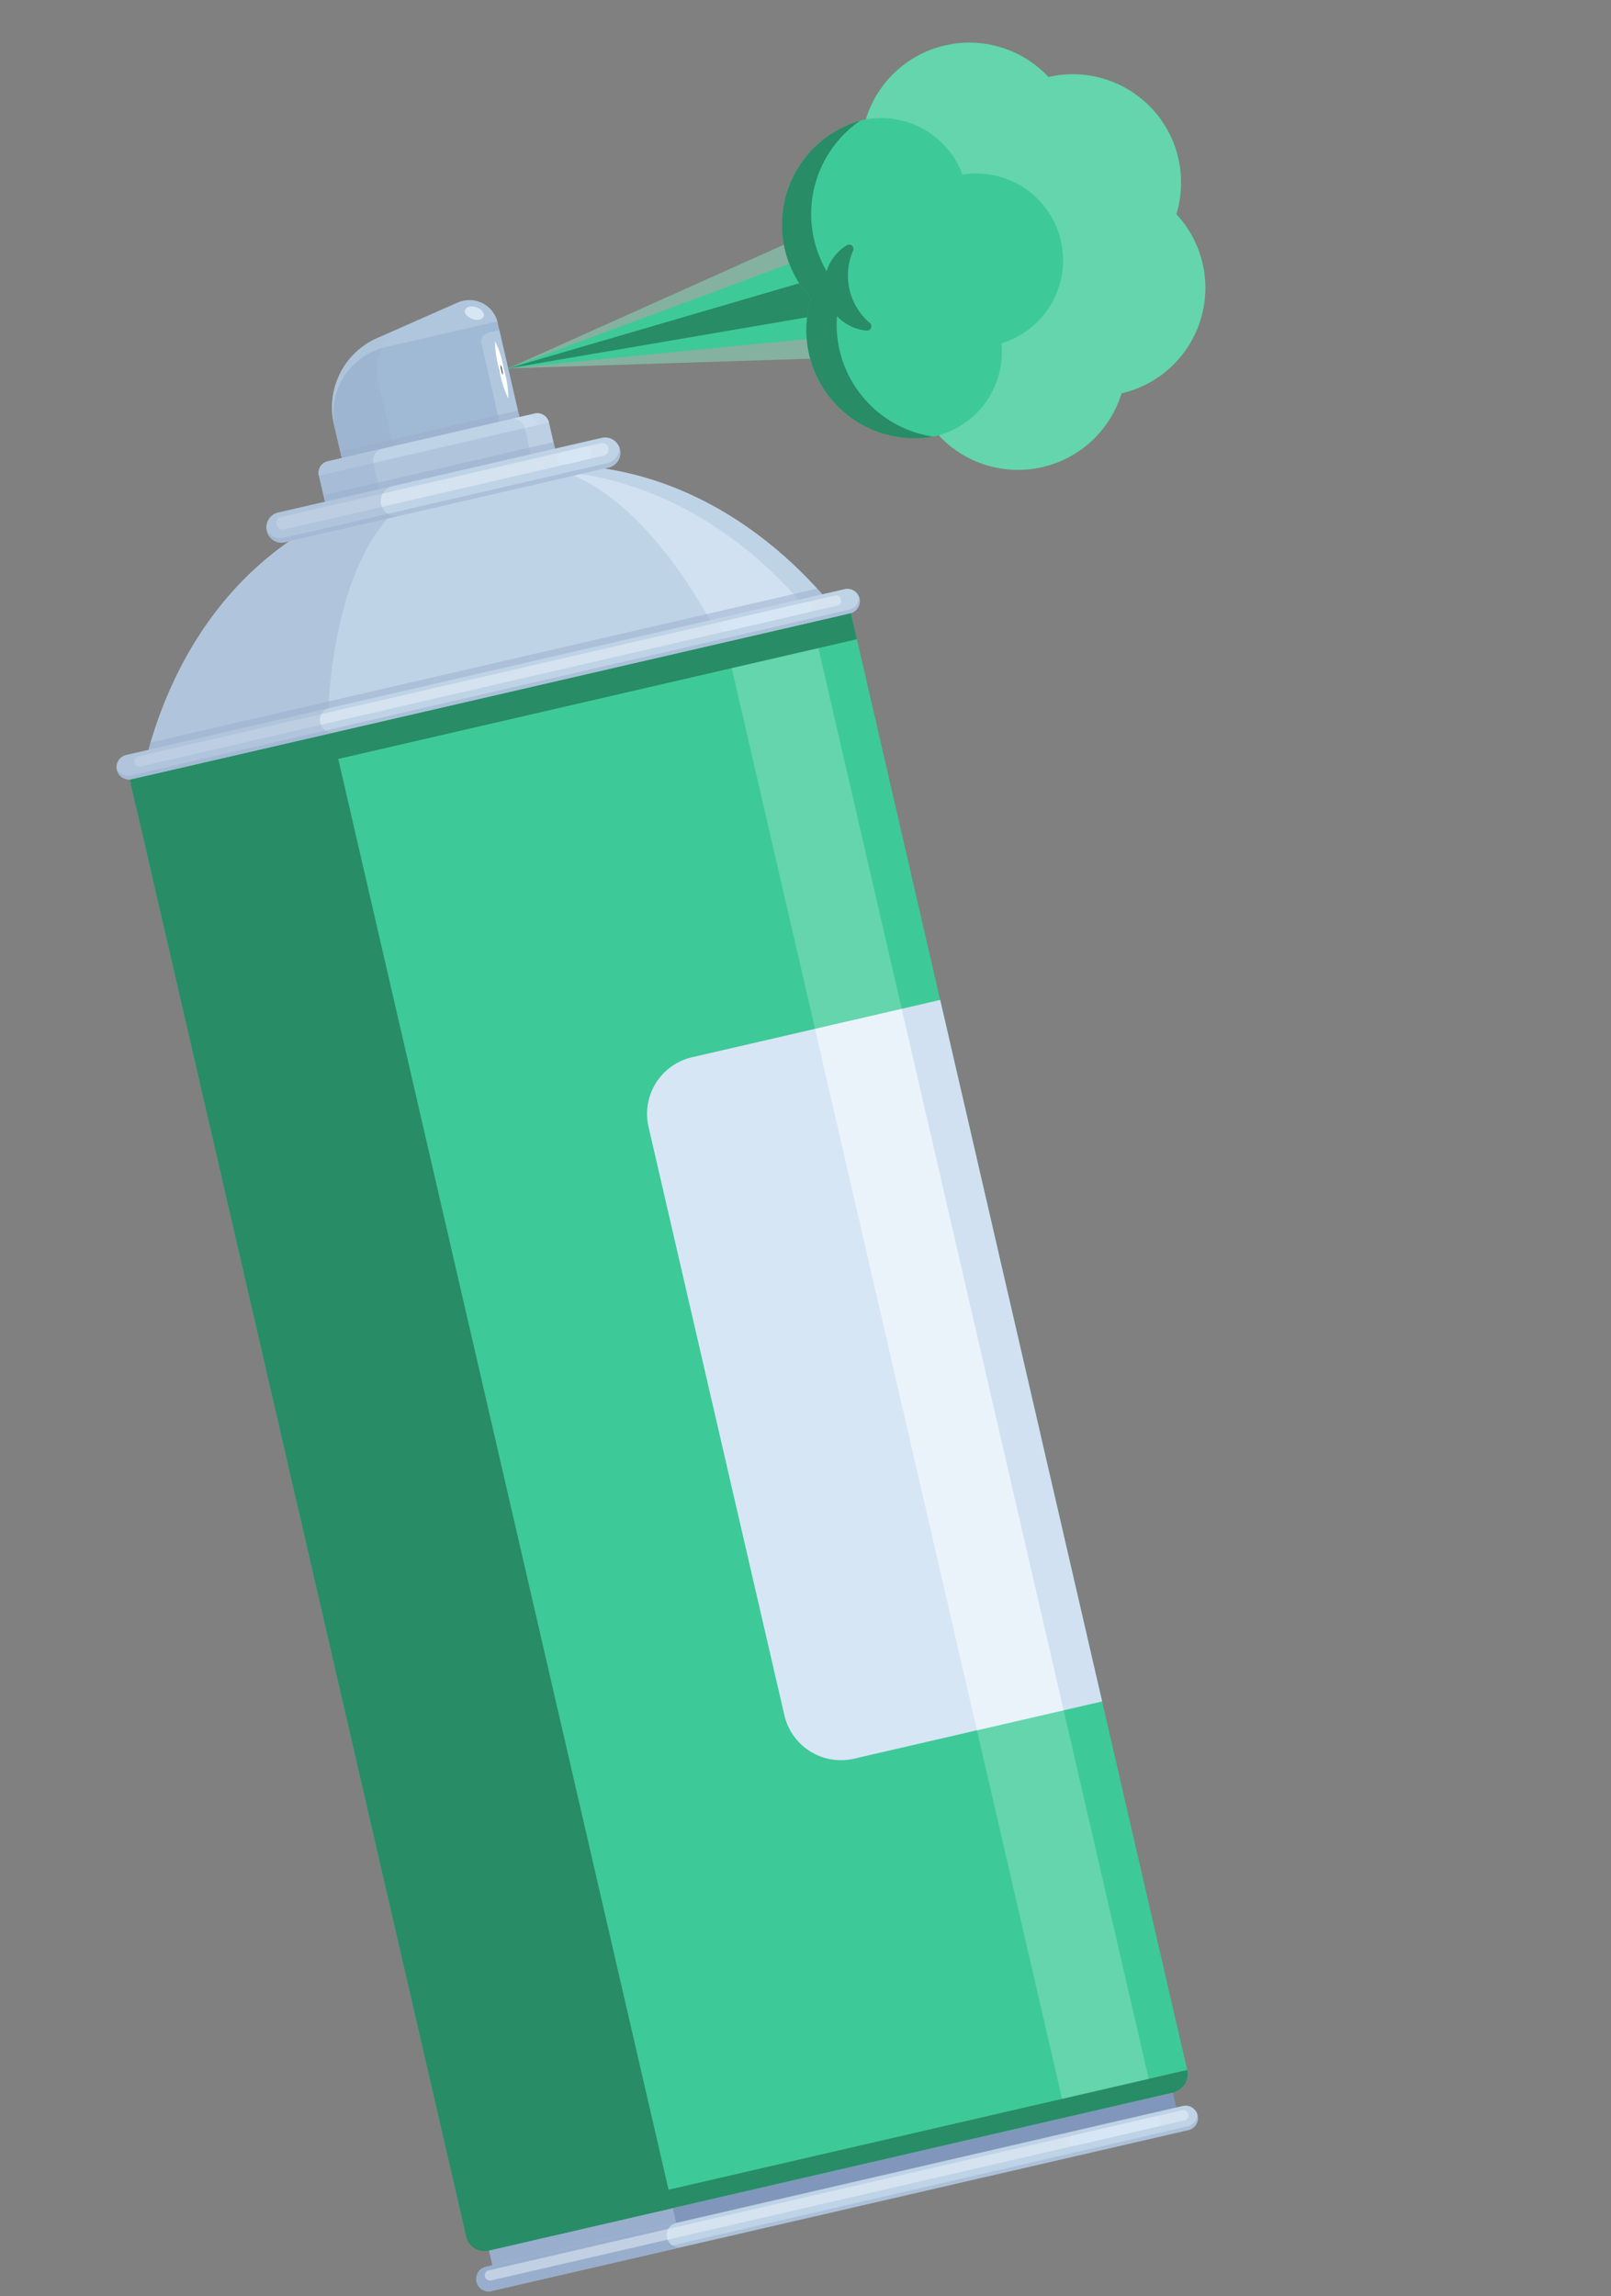 <svg xmlns="http://www.w3.org/2000/svg" xmlns:xlink="http://www.w3.org/1999/xlink" width="108.91" height="155.227" viewBox="0 0 108.91 155.227">
  <rect x="0" y="0" width="108.91" height="155.227" fill="#808080" stroke="none"/>
  <defs>
    <clipPath id="clip-path">
      <rect id="Rectángulo_148102" data-name="Rectángulo 148102" width="79.217" height="141.021" fill="none"/>
    </clipPath>
    <clipPath id="clip-path-3">
      <rect id="Rectángulo_148065" data-name="Rectángulo 148065" width="35.41" height="13.974" fill="none"/>
    </clipPath>
    <clipPath id="clip-path-5">
      <rect id="Rectángulo_148069" data-name="Rectángulo 148069" width="19.85" height="12.788" fill="none"/>
    </clipPath>
    <clipPath id="clip-path-6">
      <rect id="Rectángulo_148070" data-name="Rectángulo 148070" width="13.517" height="12.027" fill="none"/>
    </clipPath>
    <clipPath id="clip-path-7">
      <rect id="Rectángulo_148071" data-name="Rectángulo 148071" width="48.4" height="2.129" fill="none"/>
    </clipPath>
    <clipPath id="clip-path-8">
      <rect id="Rectángulo_148072" data-name="Rectángulo 148072" width="5.307" height="8.165" fill="none"/>
    </clipPath>
    <clipPath id="clip-path-9">
      <rect id="Rectángulo_148073" data-name="Rectángulo 148073" width="12.33" height="8.529" fill="none"/>
    </clipPath>
    <clipPath id="clip-path-10">
      <rect id="Rectángulo_148074" data-name="Rectángulo 148074" width="1.387" height="6.062" fill="none"/>
    </clipPath>
    <clipPath id="clip-path-11">
      <rect id="Rectángulo_148076" data-name="Rectángulo 148076" width="12.331" height="1.036" fill="none"/>
    </clipPath>
    <clipPath id="clip-path-12">
      <rect id="Rectángulo_148077" data-name="Rectángulo 148077" width="15.956" height="3.626" fill="none"/>
    </clipPath>
    <clipPath id="clip-path-13">
      <rect id="Rectángulo_148078" data-name="Rectángulo 148078" width="2.477" height="2.821" fill="none"/>
    </clipPath>
    <clipPath id="clip-path-14">
      <rect id="Rectángulo_148079" data-name="Rectángulo 148079" width="1.677" height="0.805" fill="none"/>
    </clipPath>
    <clipPath id="clip-path-15">
      <rect id="Rectángulo_148080" data-name="Rectángulo 148080" width="4.589" height="3.626" fill="none"/>
    </clipPath>
    <clipPath id="clip-path-16">
      <rect id="Rectángulo_148081" data-name="Rectángulo 148081" width="15.956" height="0.746" fill="none"/>
    </clipPath>
    <clipPath id="clip-path-17">
      <rect id="Rectángulo_148083" data-name="Rectángulo 148083" width="6.015" height="101.081" fill="none"/>
    </clipPath>
    <clipPath id="clip-path-18">
      <rect id="Rectángulo_148085" data-name="Rectángulo 148085" width="49.031" height="0.7" fill="none"/>
    </clipPath>
    <clipPath id="clip-path-19">
      <rect id="Rectángulo_148086" data-name="Rectángulo 148086" width="51.524" height="0.964" fill="none"/>
    </clipPath>
    <clipPath id="clip-path-20">
      <rect id="Rectángulo_148087" data-name="Rectángulo 148087" width="14.944" height="1.673" fill="none"/>
    </clipPath>
    <clipPath id="clip-path-21">
      <rect id="Rectángulo_148088" data-name="Rectángulo 148088" width="23.017" height="0.864" fill="none"/>
    </clipPath>
    <clipPath id="clip-path-22">
      <rect id="Rectángulo_148089" data-name="Rectángulo 148089" width="24.504" height="1.188" fill="none"/>
    </clipPath>
    <clipPath id="clip-path-23">
      <rect id="Rectángulo_148090" data-name="Rectángulo 148090" width="2.384" height="0.864" fill="none"/>
    </clipPath>
    <clipPath id="clip-path-24">
      <rect id="Rectángulo_148091" data-name="Rectángulo 148091" width="8.965" height="2.063" fill="none"/>
    </clipPath>
    <clipPath id="clip-path-25">
      <rect id="Rectángulo_148092" data-name="Rectángulo 148092" width="6.366" height="0.7" fill="none"/>
    </clipPath>
    <clipPath id="clip-path-26">
      <rect id="Rectángulo_148093" data-name="Rectángulo 148093" width="48.821" height="0.701" fill="none"/>
    </clipPath>
    <clipPath id="clip-path-27">
      <rect id="Rectángulo_148094" data-name="Rectángulo 148094" width="50.027" height="0.964" fill="none"/>
    </clipPath>
    <clipPath id="clip-path-28">
      <rect id="Rectángulo_148095" data-name="Rectángulo 148095" width="6.366" height="0.701" fill="none"/>
    </clipPath>
    <clipPath id="clip-path-29">
      <rect id="Rectángulo_148097" data-name="Rectángulo 148097" width="6.015" height="48.667" fill="none"/>
    </clipPath>
    <clipPath id="clip-path-30">
      <rect id="Rectángulo_148099" data-name="Rectángulo 148099" width="2.668" height="48.667" fill="none"/>
    </clipPath>
    <clipPath id="clip-path-31">
      <rect id="Rectángulo_148100" data-name="Rectángulo 148100" width="19.935" height="29.258" fill="none"/>
    </clipPath>
  </defs>
  <g id="Grupo_83387" data-name="Grupo 83387" transform="translate(0 17.82) rotate(-13)">
    <g id="Grupo_83351" data-name="Grupo 83351" clip-path="url(#clip-path)">
      <g id="Grupo_83266" data-name="Grupo 83266">
        <g id="Grupo_83265" data-name="Grupo 83265" clip-path="url(#clip-path)">
          <g id="Grupo_83264" data-name="Grupo 83264" transform="translate(31.882 7.643)" opacity="0.5">
            <g id="Grupo_83263" data-name="Grupo 83263">
              <g id="Grupo_83262" data-name="Grupo 83262" clip-path="url(#clip-path-3)">
                <path id="Trazado_97966" data-name="Trazado 97966" d="M0,6.987l35.41,6.987V0Z" transform="translate(0 0)" fill="#8ae2c0"/>
              </g>
            </g>
          </g>
        </g>
      </g>
      <rect id="Rectángulo_148067" data-name="Rectángulo 148067" width="47.448" height="2.906" transform="translate(1.995 137.278)" fill="#8097bb"/>
      <rect id="Rectángulo_148068" data-name="Rectángulo 148068" width="12.753" height="1.234" transform="translate(1.994 138.115)" fill="#99aecc"/>
      <g id="Grupo_83350" data-name="Grupo 83350">
        <g id="Grupo_83349" data-name="Grupo 83349" clip-path="url(#clip-path)">
          <path id="Trazado_97967" data-name="Trazado 97967" d="M33.222,0H16.055C4.26,3.212.123,14.882,0,15.068v.864H49.278v-.864C49.154,14.882,45.017,3.212,33.222,0" transform="translate(1.123 21.91)" fill="#bfd3e6"/>
          <path id="Trazado_97968" data-name="Trazado 97968" d="M33.222,0H16.055C4.26,3.212.123,14.882,0,15.068v.864H49.278v-.864C49.154,14.882,45.017,3.212,33.222,0" transform="translate(1.123 21.91)" fill="#bfd3e6"/>
          <g id="Grupo_83269" data-name="Grupo 83269" transform="translate(1.787 22.693)" opacity="0.4" style="mix-blend-mode: multiply;isolation: isolate">
            <g id="Grupo_83268" data-name="Grupo 83268">
              <g id="Grupo_83267" data-name="Grupo 83267" clip-path="url(#clip-path-5)">
                <path id="Trazado_97969" data-name="Trazado 97969" d="M0,12.788H12.737c.784-3,2.911-9.714,7.113-12.788h-6.8C5.339,3.074,1.438,9.789,0,12.788" transform="translate(0 0)" fill="#99aecc"/>
              </g>
            </g>
          </g>
          <g id="Grupo_83272" data-name="Grupo 83272" transform="translate(34.001 22.305)" opacity="0.75" style="mix-blend-mode: overlay;isolation: isolate">
            <g id="Grupo_83271" data-name="Grupo 83271">
              <g id="Grupo_83270" data-name="Grupo 83270" clip-path="url(#clip-path-6)">
                <path id="Trazado_97970" data-name="Trazado 97970" d="M7.367,12.027h6.15C11.643,8.539,7.5,2.549,0,0,4.086,2.549,6.345,8.539,7.367,12.027" transform="translate(0 0)" fill="#d7e6f5"/>
              </g>
            </g>
          </g>
          <g id="Grupo_83275" data-name="Grupo 83275" transform="translate(1.562 33.834)" opacity="0.5" style="mix-blend-mode: multiply;isolation: isolate">
            <g id="Grupo_83274" data-name="Grupo 83274">
              <g id="Grupo_83273" data-name="Grupo 83273" clip-path="url(#clip-path-7)">
                <path id="Trazado_97971" data-name="Trazado 97971" d="M47.317,0H1.083C.6.851.248,1.585,0,2.129H48.4C48.153,1.585,47.8.851,47.317,0" transform="translate(0 0)" fill="#99aecc"/>
              </g>
            </g>
          </g>
          <path id="Trazado_97972" data-name="Trazado 97972" d="M48.758,102.35H1.269A1.268,1.268,0,0,1,0,101.081V0H50.027V101.081a1.268,1.268,0,0,1-1.269,1.269" transform="translate(0.705 35.963)" fill="#3ec999"/>
          <path id="Trazado_97973" data-name="Trazado 97973" d="M50.027,0a1.268,1.268,0,0,1-1.269,1.269H1.269A1.268,1.268,0,0,1,0,0" transform="translate(0.705 137.044)" fill="#288c66"/>
          <path id="Trazado_97974" data-name="Trazado 97974" d="M9.988.035,4.155,1.149A5.115,5.115,0,0,0,0,6.173V9.093H12.33V1.942c0-.022,0-.045,0-.068A1.964,1.964,0,0,0,9.988.035" transform="translate(19.553 9.496)" fill="#a0b9d4"/>
          <g id="Grupo_83278" data-name="Grupo 83278" transform="translate(19.553 10.426)" opacity="0.4" style="mix-blend-mode: multiply;isolation: isolate">
            <g id="Grupo_83277" data-name="Grupo 83277">
              <g id="Grupo_83276" data-name="Grupo 83276" clip-path="url(#clip-path-8)">
                <path id="Trazado_97975" data-name="Trazado 97975" d="M5.307,0,4.156.219A5.115,5.115,0,0,0,0,5.243V8.165H3.561V3.184A3.764,3.764,0,0,1,5.278.02L5.307,0" transform="translate(0 0)" fill="#99aecc"/>
              </g>
            </g>
          </g>
          <g id="Grupo_83281" data-name="Grupo 83281" transform="translate(19.553 9.496)" opacity="0.5">
            <g id="Grupo_83280" data-name="Grupo 83280">
              <g id="Grupo_83279" data-name="Grupo 83279" clip-path="url(#clip-path-9)">
                <path id="Trazado_97976" data-name="Trazado 97976" d="M9.988.035,4.155,1.149A5.115,5.115,0,0,0,0,6.173V8.528c0-.043,0-.087,0-.13.007-.581.011-1.264.012-1.964A4.569,4.569,0,0,1,4.583,1.874h7.747A1.964,1.964,0,0,0,9.988.035" transform="translate(0.001 0)" fill="#bfd3e6"/>
              </g>
            </g>
          </g>
          <g id="Grupo_83284" data-name="Grupo 83284" transform="translate(30.496 11.965)" opacity="0.3">
            <g id="Grupo_83283" data-name="Grupo 83283">
              <g id="Grupo_83282" data-name="Grupo 83282" clip-path="url(#clip-path-10)">
                <path id="Trazado_97977" data-name="Trazado 97977" d="M.646,0A.638.638,0,0,0,.068.34.638.638,0,0,0,0,.627V6.061H1.387V.009Z" transform="translate(0 0)" fill="#d7e6f5"/>
              </g>
            </g>
          </g>
          <path id="Trazado_97978" data-name="Trazado 97978" d="M1.171.857c-.123.2-.476.2-.788,0S-.081.344.043.147s.476-.2.788,0,.464.513.34.71" transform="translate(29.889 9.978)" fill="#d7e6f5"/>
          <g id="Grupo_83287" data-name="Grupo 83287" transform="translate(19.553 17.555)" opacity="0.5" style="mix-blend-mode: multiply;isolation: isolate">
            <g id="Grupo_83286" data-name="Grupo 83286">
              <g id="Grupo_83285" data-name="Grupo 83285" clip-path="url(#clip-path-11)">
                <rect id="Rectángulo_148075" data-name="Rectángulo 148075" width="12.33" height="1.036" transform="translate(0 0)" fill="#99aecc"/>
              </g>
            </g>
          </g>
          <path id="Trazado_97979" data-name="Trazado 97979" d="M15.151,3.626H.805A.805.805,0,0,1,0,2.821V.805A.8.8,0,0,1,.805,0H15.151a.8.8,0,0,1,.805.805V2.821a.805.805,0,0,1-.805.805" transform="translate(17.784 18.011)" fill="#bfd3e6"/>
          <g id="Grupo_83290" data-name="Grupo 83290" transform="translate(17.784 18.011)" opacity="0.4" style="mix-blend-mode: multiply;isolation: isolate">
            <g id="Grupo_83289" data-name="Grupo 83289">
              <g id="Grupo_83288" data-name="Grupo 83288" clip-path="url(#clip-path-12)">
                <path id="Trazado_97980" data-name="Trazado 97980" d="M15.151,3.626H.805A.805.805,0,0,1,0,2.821V.805A.8.8,0,0,1,.805,0H15.151a.8.8,0,0,1,.805.805V2.821a.805.805,0,0,1-.805.805" transform="translate(0 0)" fill="#99aecc"/>
              </g>
            </g>
          </g>
          <path id="Trazado_97981" data-name="Trazado 97981" d="M0,.805A.805.805,0,0,1,.805,0H15.151a.805.805,0,0,1,.805.805" transform="translate(17.784 18.01)" fill="#bfd3e6"/>
          <g id="Grupo_83293" data-name="Grupo 83293" transform="translate(31.263 18.011)" opacity="0.3">
            <g id="Grupo_83292" data-name="Grupo 83292">
              <g id="Grupo_83291" data-name="Grupo 83291" clip-path="url(#clip-path-13)">
                <path id="Trazado_97982" data-name="Trazado 97982" d="M.805.805V2.821H2.477V.805A.805.805,0,0,0,1.672,0H0A.805.805,0,0,1,.805.805" transform="translate(0 -0.001)" fill="#d7e6f5"/>
              </g>
            </g>
          </g>
          <g id="Grupo_83296" data-name="Grupo 83296" transform="translate(31.263 18.011)" opacity="0.3">
            <g id="Grupo_83295" data-name="Grupo 83295">
              <g id="Grupo_83294" data-name="Grupo 83294" clip-path="url(#clip-path-14)">
                <path id="Trazado_97983" data-name="Trazado 97983" d="M1.677.805h0A.805.805,0,0,0,.872,0H0A.805.805,0,0,1,.805.805Z" transform="translate(0 -0.001)" fill="#d7e6f5"/>
              </g>
            </g>
          </g>
          <g id="Grupo_83299" data-name="Grupo 83299" transform="translate(17.784 18.011)" opacity="0.4" style="mix-blend-mode: multiply;isolation: isolate">
            <g id="Grupo_83298" data-name="Grupo 83298">
              <g id="Grupo_83297" data-name="Grupo 83297" clip-path="url(#clip-path-15)">
                <path id="Trazado_97984" data-name="Trazado 97984" d="M0,.805V2.821a.8.8,0,0,0,.805.805H3.783V.805A.805.805,0,0,1,4.589,0H.805A.805.805,0,0,0,0,.805" transform="translate(0 -0.001)" fill="#99aecc"/>
              </g>
            </g>
          </g>
          <g id="Grupo_83302" data-name="Grupo 83302" transform="translate(17.784 20.175)" opacity="0.5" style="mix-blend-mode: multiply;isolation: isolate">
            <g id="Grupo_83301" data-name="Grupo 83301">
              <g id="Grupo_83300" data-name="Grupo 83300" clip-path="url(#clip-path-16)">
                <path id="Trazado_97985" data-name="Trazado 97985" d="M0,0V.63C0,.67,0,.708.005.746H15.951c0-.037.005-.076.005-.115V0Z" transform="translate(0 0)" fill="#99aecc"/>
              </g>
            </g>
          </g>
          <g id="Grupo_83306" data-name="Grupo 83306" transform="translate(42.048 35.963)" opacity="0.5">
            <g id="Grupo_83305" data-name="Grupo 83305">
              <g id="Grupo_83304" data-name="Grupo 83304" clip-path="url(#clip-path-17)">
                <rect id="Rectángulo_148082" data-name="Rectángulo 148082" width="6.015" height="101.081" transform="translate(0.001 0)" fill="#8ae2c0"/>
              </g>
            </g>
          </g>
          <path id="Trazado_97986" data-name="Trazado 97986" d="M0,100.8a1.268,1.268,0,0,0,1.269,1.269H14.043V0H0Z" transform="translate(0.704 36.246)" fill="#288c66"/>
          <rect id="Rectángulo_148084" data-name="Rectángulo 148084" width="50.027" height="1.81" transform="translate(0.705 35.964)" fill="#288c66"/>
          <path id="Trazado_97987" data-name="Trazado 97987" d="M50.687,0H.836a.836.836,0,1,0,0,1.673H50.687a.836.836,0,1,0,0-1.673" transform="translate(0 34.29)" fill="#bfd3e6"/>
          <g id="Grupo_83309" data-name="Grupo 83309" transform="translate(1.247 34.563)" opacity="0.5" style="mix-blend-mode: overlay;isolation: isolate">
            <g id="Grupo_83308" data-name="Grupo 83308">
              <g id="Grupo_83307" data-name="Grupo 83307" clip-path="url(#clip-path-18)">
                <path id="Trazado_97988" data-name="Trazado 97988" d="M48.68.7H.35a.351.351,0,0,1,0-.7H48.68a.351.351,0,1,1,0,.7" transform="translate(0.001 -0.001)" fill="#ebf1fa"/>
              </g>
            </g>
          </g>
          <line id="Línea_622" data-name="Línea 622" x1="5.781" transform="translate(39.121 34.29)" fill="#dae4f2"/>
          <g id="Grupo_83312" data-name="Grupo 83312" transform="translate(0 34.999)" opacity="0.5" style="mix-blend-mode: multiply;isolation: isolate">
            <g id="Grupo_83311" data-name="Grupo 83311">
              <g id="Grupo_83310" data-name="Grupo 83310" clip-path="url(#clip-path-19)">
                <path id="Trazado_97989" data-name="Trazado 97989" d="M50.687.709H.836A.836.836,0,0,1,.01,0,.877.877,0,0,0,0,.127.836.836,0,0,0,.836.964H50.687a.837.837,0,0,0,.836-.836A.877.877,0,0,0,51.514,0a.836.836,0,0,1-.826.709" transform="translate(0 0)" fill="#99aecc"/>
              </g>
            </g>
          </g>
          <g id="Grupo_83315" data-name="Grupo 83315" transform="translate(0 34.29)" opacity="0.4" style="mix-blend-mode: multiply;isolation: isolate">
            <g id="Grupo_83314" data-name="Grupo 83314">
              <g id="Grupo_83313" data-name="Grupo 83313" clip-path="url(#clip-path-20)">
                <path id="Trazado_97990" data-name="Trazado 97990" d="M14.944,0H.837a.836.836,0,1,0,0,1.673H14.944a.836.836,0,1,1,0-1.673" transform="translate(0 0)" fill="#99aecc"/>
              </g>
            </g>
          </g>
          <path id="Trazado_97991" data-name="Trazado 97991" d="M.3,1.987A6.642,6.642,0,0,1,.151,3.974,6.7,6.7,0,0,1,0,1.987,6.7,6.7,0,0,1,.151,0,6.642,6.642,0,0,1,.3,1.987" transform="translate(31.28 12.642)" fill="#fff"/>
          <path id="Trazado_97992" data-name="Trazado 97992" d="M.055.357A1.186,1.186,0,0,1,.027.713,1.186,1.186,0,0,1,0,.357,1.186,1.186,0,0,1,.027,0,1.186,1.186,0,0,1,.055.357" transform="translate(31.404 14.273)" fill="#273545"/>
          <path id="Trazado_97993" data-name="Trazado 97993" d="M23.473,0H1.031a1.031,1.031,0,1,0,0,2.062H23.473a1.031,1.031,0,1,0,0-2.062" transform="translate(13.51 20.63)" fill="#bfd3e6"/>
          <g id="Grupo_83318" data-name="Grupo 83318" transform="translate(14.253 20.967)" opacity="0.5" style="mix-blend-mode: overlay;isolation: isolate">
            <g id="Grupo_83317" data-name="Grupo 83317">
              <g id="Grupo_83316" data-name="Grupo 83316" clip-path="url(#clip-path-21)">
                <path id="Trazado_97994" data-name="Trazado 97994" d="M22.586.864H.432A.432.432,0,1,1,.432,0H22.586a.432.432,0,0,1,0,.864" transform="translate(-0.001 0)" fill="#ebf1fa"/>
              </g>
            </g>
          </g>
          <g id="Grupo_83321" data-name="Grupo 83321" transform="translate(13.51 21.505)" opacity="0.5" style="mix-blend-mode: multiply;isolation: isolate">
            <g id="Grupo_83320" data-name="Grupo 83320">
              <g id="Grupo_83319" data-name="Grupo 83319" clip-path="url(#clip-path-22)">
                <path id="Trazado_97995" data-name="Trazado 97995" d="M23.473.874H1.031A1.031,1.031,0,0,1,.013,0,1.128,1.128,0,0,0,0,.157a1.03,1.03,0,0,0,1.031,1.03H23.473A1.03,1.03,0,0,0,24.5.157,1.129,1.129,0,0,0,24.492,0a1.031,1.031,0,0,1-1.018.874" transform="translate(0 0)" fill="#99aecc"/>
              </g>
            </g>
          </g>
          <g id="Grupo_83324" data-name="Grupo 83324" transform="translate(33.74 20.967)" style="mix-blend-mode: overlay;isolation: isolate">
            <g id="Grupo_83323" data-name="Grupo 83323">
              <g id="Grupo_83322" data-name="Grupo 83322" clip-path="url(#clip-path-23)">
                <path id="Trazado_97996" data-name="Trazado 97996" d="M1.952.864H.431A.432.432,0,0,1,.431,0h1.52a.432.432,0,0,1,0,.864" transform="translate(0 0)" fill="#d7e6f5"/>
              </g>
            </g>
          </g>
          <g id="Grupo_83327" data-name="Grupo 83327" transform="translate(13.51 20.63)" opacity="0.4" style="mix-blend-mode: multiply;isolation: isolate">
            <g id="Grupo_83326" data-name="Grupo 83326">
              <g id="Grupo_83325" data-name="Grupo 83325" clip-path="url(#clip-path-24)">
                <path id="Trazado_97997" data-name="Trazado 97997" d="M7.935,1.031h0A1.031,1.031,0,0,1,8.966,0H1.031a1.031,1.031,0,0,0,0,2.063H8.966A1.031,1.031,0,0,1,7.935,1.031" transform="translate(0 0)" fill="#99aecc"/>
              </g>
            </g>
          </g>
          <g id="Grupo_83330" data-name="Grupo 83330" transform="translate(41.873 34.563)" style="mix-blend-mode: overlay;isolation: isolate">
            <g id="Grupo_83329" data-name="Grupo 83329">
              <g id="Grupo_83328" data-name="Grupo 83328" clip-path="url(#clip-path-25)">
                <path id="Trazado_97998" data-name="Trazado 97998" d="M6.015.7H.35a.351.351,0,0,1,0-.7H6.015a.351.351,0,1,1,0,.7" transform="translate(0 -0.001)" fill="#d7e6f5"/>
              </g>
            </g>
          </g>
          <path id="Trazado_97999" data-name="Trazado 97999" d="M49.19,0H.836a.836.836,0,0,0,0,1.673H49.19A.836.836,0,0,0,49.19,0" transform="translate(0.705 139.347)" fill="#bfd3e6"/>
          <path id="Trazado_98000" data-name="Trazado 98000" d="M14.044,0a.836.836,0,0,0,0,1.673H.836A.836.836,0,0,1,.836,0" transform="translate(0.705 139.347)" fill="#99aecc"/>
          <g id="Grupo_83333" data-name="Grupo 83333" transform="translate(1.308 139.621)" opacity="0.5" style="mix-blend-mode: overlay;isolation: isolate">
            <g id="Grupo_83332" data-name="Grupo 83332">
              <g id="Grupo_83331" data-name="Grupo 83331" clip-path="url(#clip-path-26)">
                <path id="Trazado_98001" data-name="Trazado 98001" d="M48.471.7H.351a.351.351,0,0,1,0-.7h48.12a.351.351,0,1,1,0,.7" transform="translate(0 -0.001)" fill="#ebf1fa"/>
              </g>
            </g>
          </g>
          <line id="Línea_623" data-name="Línea 623" x1="5.781" transform="translate(39.121 139.348)" fill="#dae4f2"/>
          <g id="Grupo_83336" data-name="Grupo 83336" transform="translate(0.705 140.057)" opacity="0.5" style="mix-blend-mode: multiply;isolation: isolate">
            <g id="Grupo_83335" data-name="Grupo 83335">
              <g id="Grupo_83334" data-name="Grupo 83334" clip-path="url(#clip-path-27)">
                <path id="Trazado_98002" data-name="Trazado 98002" d="M49.19.709H.836A.837.837,0,0,1,.01,0,.877.877,0,0,0,0,.127.837.837,0,0,0,.836.964H49.19a.837.837,0,0,0,.836-.836A.877.877,0,0,0,50.017,0a.836.836,0,0,1-.826.709" transform="translate(0.001 0)" fill="#99aecc"/>
              </g>
            </g>
          </g>
          <g id="Grupo_83339" data-name="Grupo 83339" transform="translate(41.851 139.621)" style="mix-blend-mode: overlay;isolation: isolate">
            <g id="Grupo_83338" data-name="Grupo 83338">
              <g id="Grupo_83337" data-name="Grupo 83337" clip-path="url(#clip-path-28)">
                <path id="Trazado_98003" data-name="Trazado 98003" d="M6.015.7H.35a.351.351,0,0,1,0-.7H6.015a.351.351,0,1,1,0,.7" transform="translate(0.001 -0.001)" fill="#d7e6f5"/>
              </g>
            </g>
          </g>
          <path id="Trazado_98004" data-name="Trazado 98004" d="M0,4.6l35.41,4.6V0Z" transform="translate(31.882 10.026)" fill="#3ec999"/>
          <path id="Trazado_98005" data-name="Trazado 98005" d="M0,2.041,35.41,4.081V0Z" transform="translate(31.882 12.589)" fill="#288c66"/>
          <path id="Trazado_98006" data-name="Trazado 98006" d="M21.14,0H3.926A3.926,3.926,0,0,0,0,3.925V44.742a3.925,3.925,0,0,0,3.926,3.925H21.14Z" transform="translate(29.592 62.804)" fill="#d7e6f5"/>
          <g id="Grupo_83342" data-name="Grupo 83342" transform="translate(42.048 62.805)" opacity="0.5" style="mix-blend-mode: soft-light;isolation: isolate">
            <g id="Grupo_83341" data-name="Grupo 83341">
              <g id="Grupo_83340" data-name="Grupo 83340" clip-path="url(#clip-path-29)">
                <rect id="Rectángulo_148096" data-name="Rectángulo 148096" width="6.015" height="48.667" transform="translate(0 0)" fill="#fff"/>
              </g>
            </g>
          </g>
          <g id="Grupo_83345" data-name="Grupo 83345" transform="translate(48.063 62.805)" opacity="0.25">
            <g id="Grupo_83344" data-name="Grupo 83344">
              <g id="Grupo_83343" data-name="Grupo 83343" clip-path="url(#clip-path-30)">
                <rect id="Rectángulo_148098" data-name="Rectángulo 148098" width="2.668" height="48.667" transform="translate(0.001 0)" fill="#bfd3e6"/>
              </g>
            </g>
          </g>
          <path id="Trazado_98007" data-name="Trazado 98007" d="M26.319,7.314a7.312,7.312,0,0,0-6.334-3.658,7.316,7.316,0,0,0-12.67,0A7.316,7.316,0,0,0,.98,14.628,7.317,7.317,0,0,0,7.316,25.6a7.316,7.316,0,0,0,12.67,0A7.317,7.317,0,0,0,26.32,14.628a7.309,7.309,0,0,0,0-7.314" transform="translate(51.917 0.001)" fill="#3ec999"/>
          <path id="Trazado_98008" data-name="Trazado 98008" d="M3.1,18.626a7.642,7.642,0,0,1-.681-6.108,3.13,3.13,0,0,0,1.737,1.41.292.292,0,0,0,.324-.453,4.211,4.211,0,0,1,0-5.027A.292.292,0,0,0,4.156,8,3.132,3.132,0,0,0,2.419,9.405,7.664,7.664,0,0,1,6.927,0,7.316,7.316,0,0,0,.979,10.962,7.315,7.315,0,0,0,6.927,21.924a7.626,7.626,0,0,1-3.827-3.3" transform="translate(51.916 3.667)" fill="#288c66"/>
          <g id="Grupo_83348" data-name="Grupo 83348" transform="translate(59.282 0)" opacity="0.5">
            <g id="Grupo_83347" data-name="Grupo 83347">
              <g id="Grupo_83346" data-name="Grupo 83346" clip-path="url(#clip-path-31)">
                <path id="Trazado_98009" data-name="Trazado 98009" d="M18.954,7.314A7.312,7.312,0,0,0,12.62,3.656,7.316,7.316,0,0,0,0,3.572v.105a5.862,5.862,0,0,1,5.474,5.1,5.863,5.863,0,0,1,0,11.7A5.863,5.863,0,0,1,0,25.581v.1A7.315,7.315,0,0,0,12.62,25.6a7.317,7.317,0,0,0,6.335-10.973,7.309,7.309,0,0,0,0-7.314" transform="translate(0 0.001)" fill="#8ae2c0"/>
              </g>
            </g>
          </g>
        </g>
      </g>
    </g>
  </g>
</svg>
